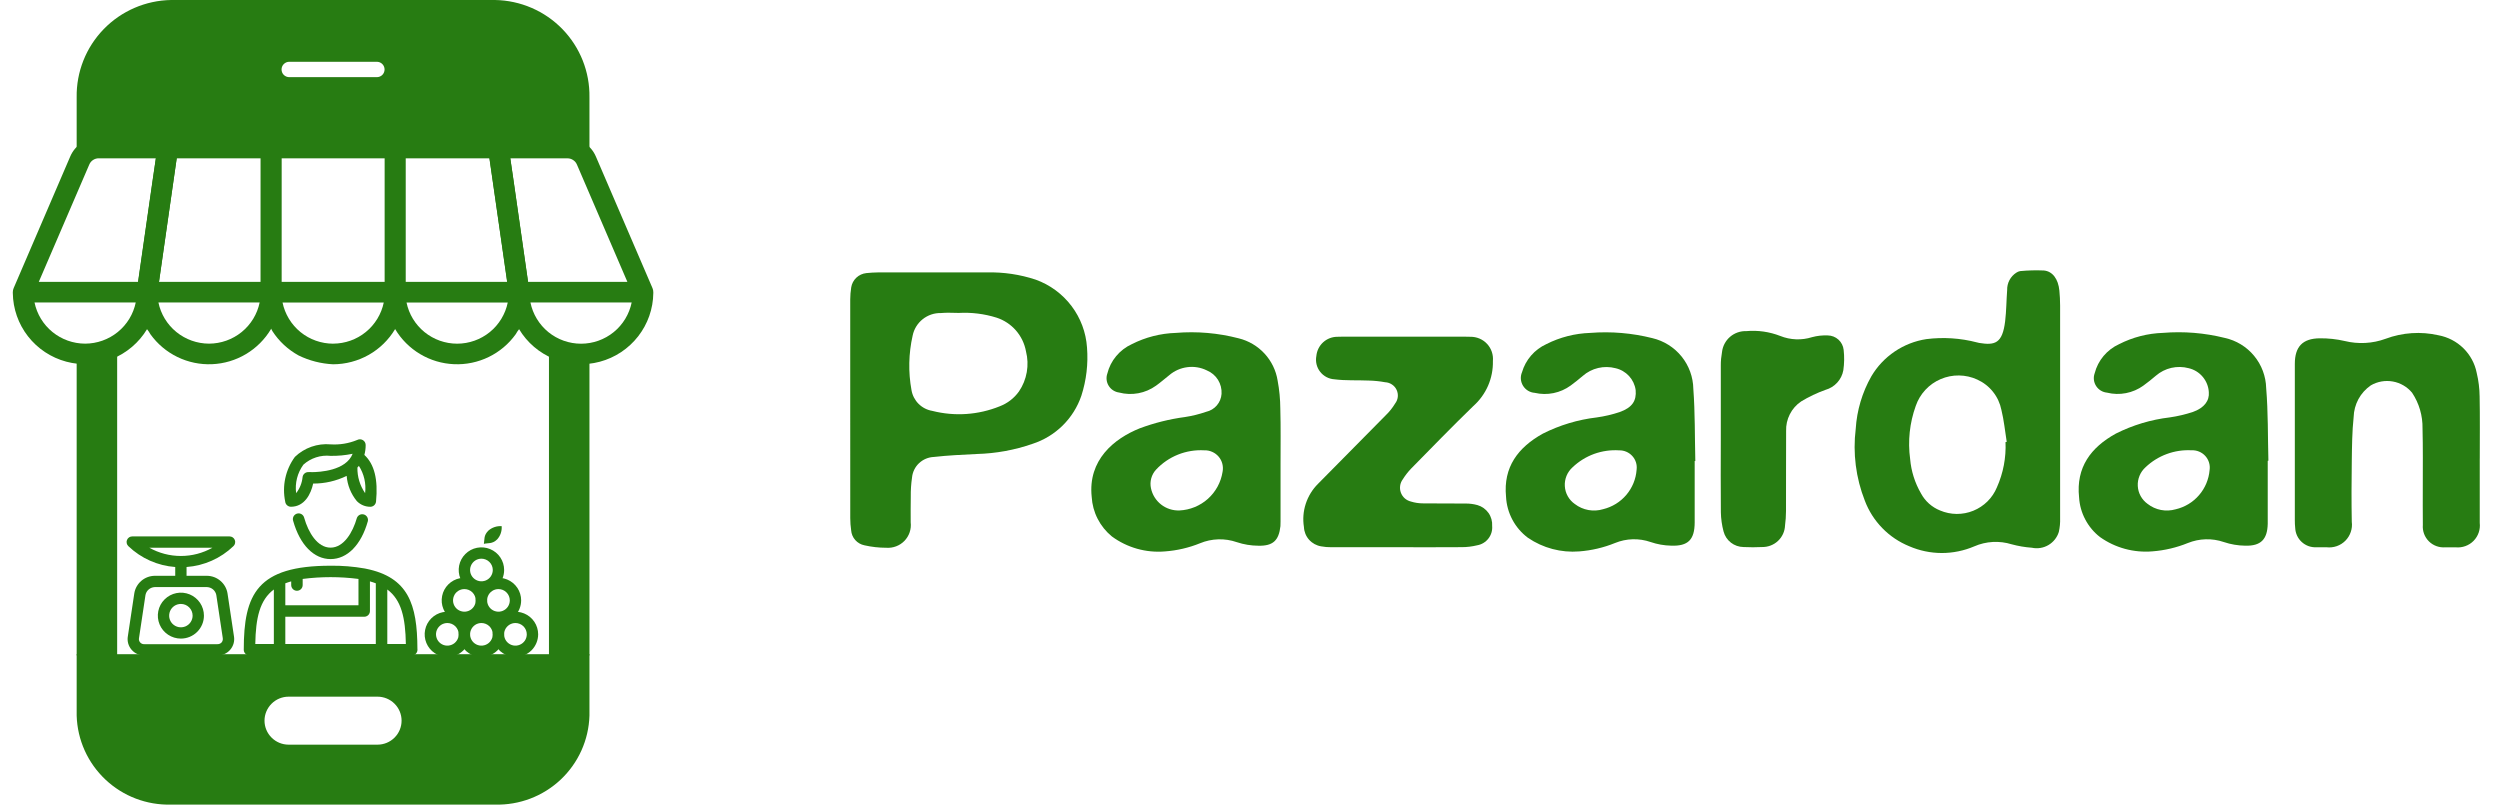 <svg width="87" height="28" viewBox="0 0 87 28" fill="none" xmlns="http://www.w3.org/2000/svg"><g clip-path="url(#clip0_696_11124)"><path d="M29.588 14.236C29.588 12.964 29.588 11.693 29.588 10.421C29.589 10.281 29.6 10.141 29.622 10.002C29.642 9.873 29.705 9.754 29.8 9.664C29.895 9.574 30.018 9.518 30.148 9.504C30.283 9.491 30.419 9.481 30.554 9.48C31.819 9.479 33.083 9.479 34.347 9.48C34.923 9.466 35.496 9.551 36.043 9.732C36.538 9.91 36.971 10.229 37.288 10.648C37.605 11.067 37.793 11.569 37.828 12.093C37.873 12.66 37.806 13.231 37.631 13.773C37.497 14.164 37.275 14.518 36.98 14.809C36.685 15.099 36.327 15.317 35.933 15.445C35.307 15.663 34.652 15.782 33.989 15.799C33.491 15.824 32.992 15.846 32.498 15.902C32.305 15.91 32.121 15.988 31.981 16.12C31.841 16.253 31.755 16.432 31.738 16.624C31.706 16.843 31.692 17.064 31.695 17.286C31.688 17.583 31.693 17.881 31.692 18.178C31.706 18.294 31.694 18.412 31.656 18.524C31.619 18.635 31.557 18.736 31.476 18.821C31.394 18.905 31.295 18.971 31.185 19.012C31.075 19.054 30.957 19.071 30.839 19.062C30.585 19.062 30.332 19.033 30.084 18.977C29.96 18.953 29.847 18.888 29.763 18.794C29.679 18.699 29.629 18.58 29.62 18.454C29.6 18.315 29.589 18.175 29.589 18.034C29.587 16.768 29.586 15.501 29.588 14.236ZM33.364 10.89C33.159 10.89 32.951 10.873 32.746 10.894C32.516 10.888 32.291 10.964 32.11 11.108C31.93 11.251 31.806 11.453 31.76 11.679C31.619 12.303 31.605 12.948 31.72 13.577C31.751 13.758 31.837 13.924 31.967 14.054C32.096 14.183 32.264 14.269 32.445 14.299C33.223 14.497 34.044 14.441 34.789 14.14C35.059 14.037 35.293 13.857 35.46 13.622C35.598 13.42 35.69 13.191 35.732 12.95C35.774 12.71 35.764 12.463 35.704 12.226C35.655 11.957 35.534 11.706 35.354 11.499C35.174 11.293 34.941 11.139 34.68 11.054C34.255 10.921 33.809 10.866 33.364 10.89H33.364Z" fill="#277C12"/><path d="M71.692 14.249C71.692 15.51 71.692 16.77 71.692 18.029C71.698 18.191 71.683 18.354 71.647 18.512C71.588 18.703 71.459 18.866 71.285 18.968C71.112 19.07 70.906 19.103 70.709 19.061C70.472 19.044 70.237 19.004 70.007 18.942C69.579 18.809 69.116 18.834 68.705 19.013C68.347 19.166 67.962 19.245 67.573 19.245C67.183 19.244 66.798 19.164 66.441 19.009C66.088 18.865 65.769 18.65 65.504 18.378C65.238 18.105 65.031 17.781 64.897 17.426C64.584 16.632 64.475 15.773 64.579 14.926C64.619 14.282 64.805 13.655 65.124 13.094C65.327 12.75 65.605 12.456 65.936 12.232C66.267 12.009 66.644 11.861 67.039 11.801C67.627 11.727 68.223 11.766 68.796 11.915C68.823 11.921 68.849 11.93 68.875 11.934C69.426 12.024 69.685 11.952 69.779 11.178C69.822 10.819 69.822 10.456 69.849 10.093C69.846 9.973 69.873 9.855 69.929 9.749C69.985 9.643 70.067 9.554 70.168 9.489C70.208 9.461 70.253 9.443 70.301 9.434C70.575 9.408 70.85 9.401 71.126 9.413C71.433 9.44 71.628 9.716 71.666 10.111C71.683 10.283 71.691 10.457 71.692 10.63C71.694 11.836 71.694 13.043 71.692 14.249ZM69.791 15.384L69.834 15.377C69.774 15.006 69.739 14.629 69.649 14.265C69.603 14.035 69.503 13.819 69.357 13.636C69.211 13.452 69.023 13.306 68.809 13.209C68.61 13.117 68.393 13.069 68.174 13.066C67.954 13.063 67.737 13.106 67.535 13.193C67.333 13.279 67.152 13.406 67.003 13.567C66.854 13.727 66.74 13.917 66.669 14.124C66.455 14.716 66.388 15.351 66.473 15.975C66.509 16.396 66.638 16.804 66.85 17.17C66.994 17.439 67.229 17.65 67.513 17.764C67.696 17.842 67.893 17.883 68.091 17.885C68.29 17.886 68.487 17.849 68.671 17.774C68.855 17.699 69.023 17.588 69.164 17.449C69.305 17.309 69.416 17.143 69.492 16.96C69.713 16.465 69.816 15.925 69.792 15.383L69.791 15.384Z" fill="#277C12"/><path d="M44.563 16.137C44.563 16.808 44.563 17.478 44.563 18.149C44.564 18.203 44.563 18.257 44.559 18.311C44.504 18.809 44.3 19.003 43.792 18.991C43.537 18.99 43.285 18.948 43.043 18.868C42.625 18.723 42.168 18.736 41.759 18.906C41.372 19.063 40.962 19.158 40.545 19.189C39.884 19.246 39.226 19.06 38.693 18.668C38.487 18.499 38.318 18.29 38.197 18.052C38.076 17.816 38.006 17.556 37.991 17.291C37.855 16.009 38.767 15.265 39.662 14.906C40.17 14.716 40.698 14.585 41.236 14.513C41.487 14.475 41.734 14.414 41.974 14.331C42.119 14.299 42.25 14.22 42.346 14.108C42.443 13.995 42.5 13.855 42.51 13.707C42.521 13.535 42.477 13.363 42.386 13.217C42.294 13.07 42.158 12.956 41.998 12.89C41.787 12.786 41.55 12.747 41.317 12.778C41.084 12.808 40.865 12.906 40.687 13.059C40.533 13.179 40.389 13.309 40.229 13.422C40.045 13.554 39.835 13.644 39.613 13.685C39.391 13.726 39.162 13.718 38.944 13.66C38.87 13.65 38.8 13.624 38.738 13.584C38.675 13.544 38.623 13.491 38.584 13.428C38.544 13.366 38.52 13.295 38.511 13.222C38.502 13.149 38.51 13.074 38.534 13.004C38.589 12.78 38.694 12.571 38.842 12.394C38.99 12.216 39.176 12.073 39.386 11.977C39.861 11.736 40.384 11.602 40.917 11.585C41.653 11.524 42.393 11.588 43.107 11.774C43.453 11.859 43.765 12.044 44.006 12.305C44.247 12.566 44.405 12.892 44.461 13.242C44.522 13.565 44.553 13.893 44.555 14.223C44.573 14.86 44.563 15.498 44.563 16.137ZM41.043 17.764C41.41 17.747 41.76 17.605 42.034 17.36C42.308 17.115 42.488 16.784 42.545 16.422C42.564 16.329 42.561 16.233 42.538 16.142C42.515 16.05 42.471 15.965 42.41 15.893C42.349 15.821 42.272 15.763 42.185 15.725C42.099 15.686 42.005 15.668 41.91 15.671C41.598 15.653 41.285 15.704 40.995 15.82C40.705 15.936 40.444 16.115 40.231 16.343C40.151 16.429 40.094 16.533 40.063 16.646C40.032 16.759 40.029 16.877 40.054 16.992C40.101 17.216 40.226 17.416 40.407 17.558C40.588 17.699 40.813 17.772 41.043 17.764Z" fill="#277C12"/><path d="M58.975 16.043V18.055C58.975 18.098 58.975 18.14 58.975 18.185C58.972 18.78 58.747 19.011 58.155 18.989C57.911 18.984 57.67 18.941 57.44 18.862C57.037 18.723 56.598 18.735 56.204 18.896C55.806 19.058 55.387 19.156 54.959 19.189C54.326 19.24 53.695 19.072 53.172 18.715C52.947 18.547 52.762 18.332 52.631 18.085C52.499 17.838 52.424 17.565 52.41 17.286C52.309 16.254 52.831 15.569 53.688 15.092C54.275 14.795 54.91 14.604 55.564 14.527C55.837 14.489 56.106 14.426 56.367 14.339C56.802 14.183 56.954 13.948 56.921 13.575C56.896 13.392 56.815 13.221 56.69 13.085C56.564 12.949 56.4 12.854 56.219 12.813C56.022 12.762 55.815 12.759 55.616 12.806C55.417 12.853 55.233 12.948 55.08 13.082C54.943 13.198 54.804 13.311 54.66 13.416C54.482 13.546 54.278 13.636 54.062 13.68C53.846 13.724 53.623 13.721 53.409 13.671C53.326 13.665 53.246 13.64 53.175 13.597C53.105 13.554 53.045 13.495 53.002 13.425C52.959 13.355 52.933 13.276 52.926 13.193C52.92 13.111 52.934 13.029 52.966 12.953C53.028 12.739 53.136 12.541 53.282 12.373C53.428 12.204 53.609 12.069 53.812 11.976C54.287 11.735 54.81 11.602 55.343 11.585C56.068 11.528 56.797 11.59 57.502 11.767C57.903 11.862 58.261 12.087 58.519 12.406C58.777 12.726 58.921 13.122 58.928 13.533C58.99 14.367 58.977 15.207 58.997 16.045L58.975 16.043ZM56.954 16.346C56.965 16.26 56.958 16.174 56.932 16.091C56.906 16.009 56.863 15.934 56.805 15.87C56.747 15.806 56.676 15.755 56.597 15.721C56.518 15.687 56.432 15.67 56.346 15.672C56.05 15.653 55.754 15.696 55.475 15.796C55.197 15.898 54.943 16.055 54.728 16.259C54.636 16.341 54.563 16.443 54.516 16.557C54.469 16.672 54.448 16.795 54.456 16.919C54.463 17.042 54.498 17.162 54.559 17.27C54.62 17.378 54.704 17.471 54.806 17.541C54.944 17.647 55.105 17.718 55.277 17.749C55.448 17.78 55.624 17.77 55.791 17.719C56.106 17.642 56.388 17.468 56.597 17.221C56.806 16.974 56.931 16.668 56.954 16.346Z" fill="#277C12"/><path d="M78.917 16.035V18.08C78.917 18.129 78.917 18.177 78.917 18.226C78.905 18.77 78.68 19.004 78.136 18.99C77.882 18.987 77.629 18.944 77.388 18.863C76.98 18.723 76.535 18.736 76.135 18.898C75.743 19.057 75.328 19.155 74.906 19.187C74.257 19.242 73.609 19.066 73.079 18.689C72.866 18.524 72.692 18.315 72.567 18.077C72.441 17.839 72.368 17.578 72.352 17.309C72.241 16.263 72.763 15.568 73.634 15.088C74.222 14.793 74.856 14.602 75.509 14.525C75.782 14.486 76.051 14.422 76.313 14.336C76.709 14.196 76.893 13.943 76.867 13.646C76.856 13.45 76.781 13.264 76.655 13.114C76.529 12.963 76.358 12.858 76.166 12.813C75.969 12.76 75.761 12.757 75.562 12.802C75.363 12.848 75.178 12.942 75.024 13.075C74.883 13.194 74.741 13.311 74.591 13.418C74.411 13.549 74.203 13.639 73.984 13.681C73.765 13.724 73.539 13.718 73.323 13.664C73.246 13.656 73.172 13.632 73.106 13.591C73.041 13.551 72.985 13.496 72.944 13.432C72.903 13.367 72.876 13.293 72.868 13.217C72.859 13.141 72.868 13.064 72.894 12.991C72.951 12.77 73.056 12.564 73.203 12.389C73.35 12.214 73.534 12.073 73.742 11.978C74.217 11.736 74.739 11.601 75.272 11.584C75.992 11.525 76.716 11.584 77.416 11.758C77.819 11.845 78.181 12.066 78.443 12.383C78.705 12.7 78.853 13.095 78.863 13.506C78.933 14.345 78.918 15.191 78.94 16.034L78.917 16.035ZM76.894 16.358C76.907 16.27 76.9 16.181 76.874 16.096C76.848 16.01 76.803 15.932 76.743 15.866C76.683 15.8 76.609 15.749 76.527 15.715C76.444 15.681 76.355 15.665 76.266 15.67C75.973 15.654 75.68 15.698 75.404 15.8C75.129 15.901 74.877 16.058 74.665 16.26C74.574 16.342 74.502 16.443 74.456 16.556C74.409 16.669 74.388 16.791 74.395 16.913C74.401 17.036 74.435 17.155 74.494 17.262C74.553 17.369 74.635 17.462 74.735 17.534C74.871 17.641 75.031 17.714 75.202 17.747C75.372 17.779 75.548 17.771 75.715 17.723C76.031 17.649 76.316 17.477 76.527 17.231C76.739 16.986 76.867 16.68 76.894 16.357V16.358Z" fill="#277C12"/><path d="M86.295 15.956C86.295 16.702 86.295 17.449 86.295 18.195C86.308 18.309 86.296 18.424 86.259 18.533C86.222 18.641 86.161 18.74 86.08 18.822C86 18.904 85.902 18.966 85.793 19.005C85.685 19.044 85.57 19.058 85.455 19.047C85.336 19.049 85.217 19.049 85.097 19.047C84.992 19.055 84.887 19.041 84.788 19.005C84.689 18.969 84.599 18.912 84.525 18.838C84.451 18.764 84.393 18.674 84.357 18.576C84.321 18.477 84.306 18.372 84.315 18.267C84.308 17.819 84.315 17.37 84.313 16.921C84.313 16.25 84.321 15.579 84.304 14.909C84.312 14.467 84.185 14.034 83.94 13.666C83.77 13.461 83.532 13.322 83.269 13.276C83.006 13.229 82.734 13.277 82.504 13.411C82.324 13.535 82.177 13.699 82.073 13.89C81.97 14.082 81.913 14.295 81.907 14.512C81.853 15.021 81.849 15.536 81.842 16.049C81.832 16.752 81.829 17.455 81.842 18.158C81.858 18.277 81.846 18.398 81.807 18.512C81.769 18.626 81.705 18.73 81.621 18.815C81.536 18.901 81.433 18.966 81.319 19.006C81.206 19.045 81.085 19.059 80.965 19.045C80.846 19.048 80.726 19.045 80.607 19.045C80.514 19.049 80.422 19.035 80.335 19.004C80.248 18.972 80.168 18.924 80.1 18.861C80.032 18.799 79.977 18.724 79.938 18.64C79.899 18.556 79.877 18.465 79.873 18.373C79.864 18.282 79.859 18.19 79.86 18.098C79.86 16.286 79.86 14.474 79.86 12.662C79.86 12.067 80.128 11.779 80.727 11.773C81.019 11.77 81.311 11.801 81.596 11.867C82.067 11.983 82.563 11.957 83.018 11.79C83.606 11.57 84.246 11.528 84.858 11.667C85.186 11.728 85.489 11.885 85.727 12.119C85.964 12.353 86.126 12.652 86.19 12.979C86.254 13.247 86.288 13.521 86.291 13.796C86.305 14.515 86.296 15.235 86.296 15.954L86.295 15.956Z" fill="#277C12"/><path d="M48.598 19.043C47.838 19.043 47.078 19.043 46.318 19.043C46.204 19.044 46.09 19.034 45.977 19.013C45.815 18.987 45.666 18.906 45.557 18.784C45.447 18.661 45.384 18.505 45.377 18.341C45.333 18.07 45.355 17.793 45.44 17.532C45.525 17.271 45.67 17.034 45.864 16.84C46.654 16.045 47.442 15.247 48.228 14.447C48.353 14.327 48.461 14.191 48.55 14.043C48.602 13.976 48.633 13.897 48.643 13.813C48.652 13.729 48.638 13.645 48.602 13.568C48.567 13.492 48.511 13.427 48.44 13.38C48.37 13.333 48.288 13.306 48.204 13.302C48.013 13.267 47.818 13.247 47.624 13.243C47.229 13.226 46.83 13.25 46.439 13.2C46.342 13.194 46.247 13.168 46.161 13.122C46.075 13.077 45.999 13.013 45.94 12.936C45.88 12.86 45.838 12.771 45.815 12.676C45.793 12.582 45.791 12.483 45.809 12.388C45.826 12.206 45.91 12.036 46.045 11.912C46.181 11.788 46.358 11.72 46.542 11.72C46.602 11.716 46.661 11.716 46.721 11.716H50.97C51.035 11.716 51.101 11.716 51.165 11.72C51.275 11.718 51.383 11.739 51.484 11.781C51.584 11.823 51.675 11.886 51.749 11.966C51.824 12.046 51.88 12.14 51.915 12.243C51.95 12.347 51.963 12.456 51.953 12.564C51.96 12.859 51.902 13.152 51.785 13.423C51.667 13.693 51.492 13.935 51.271 14.131C50.536 14.844 49.822 15.579 49.105 16.309C48.997 16.422 48.9 16.547 48.817 16.68C48.768 16.746 48.736 16.822 48.725 16.903C48.713 16.984 48.722 17.067 48.75 17.143C48.778 17.22 48.825 17.289 48.886 17.343C48.948 17.397 49.022 17.435 49.102 17.454C49.231 17.494 49.365 17.515 49.5 17.517C50.005 17.525 50.51 17.517 51.015 17.523C51.15 17.523 51.285 17.541 51.415 17.577C51.571 17.622 51.707 17.719 51.8 17.851C51.893 17.983 51.937 18.143 51.927 18.305C51.94 18.461 51.894 18.616 51.797 18.741C51.701 18.865 51.562 18.949 51.407 18.976C51.228 19.02 51.045 19.042 50.861 19.041C50.106 19.048 49.352 19.043 48.598 19.043Z" fill="#277C12"/><path d="M59.884 15.281C59.884 14.427 59.882 13.573 59.884 12.718C59.883 12.562 59.898 12.405 59.926 12.251C59.949 12.046 60.049 11.857 60.205 11.722C60.362 11.587 60.564 11.516 60.771 11.523C61.172 11.487 61.577 11.545 61.952 11.691C62.306 11.833 62.697 11.848 63.06 11.733C63.238 11.685 63.422 11.665 63.605 11.673C63.743 11.674 63.876 11.726 63.978 11.819C64.08 11.912 64.145 12.039 64.159 12.176C64.186 12.411 64.182 12.649 64.148 12.884C64.12 13.044 64.046 13.194 63.936 13.314C63.826 13.435 63.684 13.523 63.526 13.567C63.232 13.673 62.948 13.807 62.681 13.969C62.513 14.082 62.377 14.236 62.286 14.416C62.194 14.596 62.15 14.796 62.157 14.998C62.151 15.928 62.157 16.858 62.153 17.788C62.152 17.956 62.141 18.123 62.119 18.289C62.111 18.492 62.023 18.684 61.875 18.823C61.727 18.963 61.529 19.039 61.325 19.037C61.109 19.048 60.892 19.048 60.675 19.037C60.516 19.035 60.361 18.981 60.236 18.884C60.11 18.786 60.02 18.649 59.98 18.496C59.922 18.277 59.89 18.052 59.886 17.826C59.876 16.979 59.884 16.13 59.884 15.281Z" fill="#277C12"/><path d="M7.917 20.646C7.889 20.478 7.803 20.326 7.673 20.215C7.544 20.104 7.38 20.041 7.209 20.038H6.492V19.732C7.104 19.687 7.68 19.431 8.122 19.007C8.152 18.98 8.172 18.945 8.18 18.906C8.189 18.867 8.186 18.827 8.171 18.791C8.156 18.754 8.131 18.722 8.098 18.7C8.065 18.678 8.026 18.667 7.986 18.667H4.604C4.564 18.667 4.525 18.678 4.492 18.7C4.459 18.722 4.434 18.754 4.419 18.791C4.404 18.827 4.401 18.867 4.41 18.906C4.418 18.945 4.439 18.98 4.468 19.007C4.91 19.431 5.486 19.687 6.098 19.732V20.038H5.381C5.21 20.041 5.046 20.103 4.917 20.214C4.788 20.325 4.701 20.478 4.674 20.646L4.449 22.144C4.434 22.226 4.439 22.311 4.461 22.392C4.484 22.473 4.524 22.548 4.579 22.611C4.634 22.675 4.702 22.726 4.779 22.76C4.856 22.794 4.94 22.811 5.024 22.809H7.566C7.651 22.811 7.734 22.794 7.811 22.76C7.888 22.726 7.956 22.675 8.011 22.611C8.066 22.548 8.106 22.473 8.129 22.392C8.152 22.311 8.156 22.226 8.142 22.144L7.917 20.646ZM7.393 19.061C7.058 19.249 6.679 19.348 6.295 19.348C5.91 19.348 5.531 19.249 5.196 19.061H7.393ZM7.713 22.356C7.694 22.376 7.672 22.392 7.646 22.403C7.621 22.413 7.593 22.418 7.566 22.417H5.023C4.996 22.419 4.968 22.415 4.943 22.404C4.917 22.393 4.895 22.377 4.877 22.356C4.858 22.335 4.846 22.31 4.839 22.284C4.832 22.257 4.832 22.229 4.838 22.202L5.063 20.704C5.078 20.63 5.117 20.562 5.175 20.513C5.232 20.464 5.305 20.435 5.381 20.431H7.209C7.285 20.435 7.358 20.464 7.415 20.513C7.473 20.563 7.512 20.63 7.527 20.704L7.752 22.202C7.757 22.229 7.756 22.257 7.749 22.283C7.743 22.31 7.73 22.334 7.713 22.355V22.356Z" fill="#277C12"/><path d="M6.295 22.223C6.136 22.223 5.981 22.176 5.849 22.088C5.717 22 5.614 21.876 5.554 21.73C5.493 21.584 5.477 21.423 5.508 21.268C5.539 21.113 5.615 20.97 5.728 20.859C5.84 20.747 5.983 20.671 6.138 20.64C6.294 20.609 6.455 20.625 6.602 20.685C6.748 20.746 6.873 20.848 6.962 20.98C7.05 21.111 7.097 21.266 7.097 21.424C7.097 21.636 7.012 21.839 6.862 21.989C6.711 22.139 6.507 22.223 6.295 22.223ZM6.295 21.017C6.214 21.017 6.135 21.041 6.068 21.085C6.001 21.13 5.948 21.194 5.918 21.268C5.887 21.342 5.879 21.424 5.894 21.503C5.91 21.582 5.949 21.655 6.006 21.712C6.063 21.768 6.136 21.807 6.215 21.823C6.294 21.838 6.376 21.83 6.451 21.8C6.526 21.769 6.589 21.717 6.634 21.65C6.679 21.583 6.703 21.504 6.703 21.424C6.703 21.316 6.66 21.212 6.583 21.136C6.507 21.06 6.403 21.017 6.295 21.017Z" fill="#277C12"/><path d="M17.301 18.771C17.358 18.709 17.401 18.636 17.427 18.557C17.454 18.478 17.465 18.394 17.458 18.31C17.374 18.305 17.29 18.315 17.211 18.342C17.131 18.369 17.058 18.411 16.995 18.466C16.825 18.636 16.867 18.771 16.839 18.927C16.976 18.888 17.13 18.941 17.301 18.771Z" fill="#277C12"/><path d="M15.568 22.863C15.412 22.862 15.259 22.816 15.129 22.73C14.999 22.643 14.898 22.52 14.838 22.376C14.779 22.232 14.763 22.074 14.794 21.921C14.824 21.768 14.899 21.628 15.01 21.518C15.12 21.408 15.261 21.333 15.414 21.303C15.568 21.273 15.726 21.288 15.871 21.348C16.015 21.407 16.139 21.508 16.225 21.638C16.312 21.767 16.358 21.919 16.358 22.075C16.358 22.284 16.275 22.484 16.127 22.632C15.978 22.779 15.777 22.862 15.568 22.863ZM15.568 21.681C15.49 21.681 15.414 21.704 15.348 21.747C15.284 21.791 15.233 21.852 15.203 21.924C15.173 21.996 15.165 22.075 15.181 22.151C15.196 22.228 15.233 22.298 15.289 22.353C15.344 22.408 15.414 22.446 15.491 22.461C15.568 22.476 15.647 22.468 15.719 22.438C15.791 22.409 15.853 22.358 15.896 22.293C15.94 22.229 15.963 22.152 15.963 22.075C15.963 21.97 15.921 21.87 15.847 21.796C15.773 21.723 15.673 21.681 15.568 21.681Z" fill="#277C12"/><path d="M16.753 22.863C16.597 22.862 16.445 22.816 16.315 22.73C16.185 22.643 16.084 22.52 16.024 22.376C15.964 22.232 15.949 22.074 15.979 21.921C16.01 21.768 16.085 21.628 16.195 21.518C16.306 21.408 16.447 21.333 16.6 21.303C16.753 21.273 16.912 21.288 17.056 21.348C17.201 21.407 17.324 21.508 17.411 21.638C17.498 21.767 17.544 21.919 17.544 22.075C17.544 22.284 17.46 22.484 17.312 22.632C17.164 22.779 16.963 22.862 16.753 22.863ZM16.753 21.681C16.675 21.681 16.599 21.704 16.534 21.747C16.469 21.791 16.419 21.852 16.389 21.924C16.359 21.996 16.351 22.075 16.366 22.151C16.381 22.228 16.419 22.298 16.474 22.353C16.529 22.408 16.6 22.446 16.677 22.461C16.753 22.476 16.832 22.468 16.905 22.438C16.977 22.409 17.039 22.358 17.082 22.293C17.125 22.229 17.149 22.152 17.149 22.075C17.148 21.97 17.107 21.87 17.033 21.796C16.959 21.723 16.858 21.681 16.753 21.681Z" fill="#277C12"/><path d="M17.937 22.863C17.781 22.862 17.628 22.816 17.498 22.73C17.368 22.643 17.267 22.52 17.207 22.376C17.148 22.232 17.132 22.074 17.163 21.921C17.193 21.768 17.268 21.628 17.379 21.518C17.489 21.408 17.63 21.333 17.784 21.303C17.937 21.273 18.096 21.288 18.24 21.348C18.384 21.407 18.508 21.508 18.595 21.638C18.681 21.767 18.728 21.919 18.728 22.075C18.727 22.284 18.644 22.484 18.496 22.632C18.348 22.779 18.147 22.862 17.937 22.863ZM17.937 21.681C17.859 21.681 17.783 21.704 17.718 21.747C17.653 21.791 17.602 21.852 17.572 21.924C17.542 21.996 17.534 22.075 17.55 22.151C17.565 22.228 17.602 22.298 17.658 22.353C17.713 22.408 17.783 22.446 17.86 22.461C17.937 22.476 18.016 22.468 18.088 22.438C18.16 22.409 18.222 22.358 18.266 22.293C18.309 22.229 18.332 22.152 18.332 22.075C18.332 21.97 18.29 21.87 18.216 21.796C18.142 21.723 18.042 21.681 17.937 21.681Z" fill="#277C12"/><path d="M16.16 21.681C16.004 21.681 15.851 21.635 15.722 21.548C15.592 21.462 15.49 21.339 15.431 21.195C15.371 21.051 15.355 20.893 15.386 20.74C15.416 20.587 15.491 20.447 15.602 20.337C15.712 20.227 15.853 20.152 16.006 20.122C16.159 20.091 16.318 20.107 16.462 20.166C16.607 20.226 16.73 20.326 16.817 20.456C16.904 20.585 16.951 20.738 16.951 20.893C16.95 21.102 16.867 21.302 16.719 21.45C16.571 21.598 16.37 21.681 16.16 21.681ZM16.16 20.5C16.082 20.5 16.006 20.523 15.941 20.566C15.876 20.609 15.825 20.671 15.796 20.743C15.766 20.814 15.758 20.894 15.773 20.97C15.788 21.046 15.826 21.117 15.881 21.172C15.936 21.227 16.007 21.264 16.083 21.279C16.16 21.295 16.239 21.287 16.312 21.257C16.384 21.227 16.445 21.177 16.489 21.112C16.532 21.047 16.555 20.971 16.555 20.893C16.555 20.789 16.514 20.689 16.44 20.615C16.366 20.541 16.265 20.5 16.16 20.5Z" fill="#277C12"/><path d="M17.346 21.681C17.19 21.681 17.037 21.635 16.907 21.548C16.777 21.462 16.676 21.339 16.616 21.195C16.556 21.051 16.541 20.893 16.571 20.74C16.602 20.587 16.677 20.447 16.787 20.337C16.898 20.227 17.039 20.152 17.192 20.122C17.345 20.091 17.504 20.107 17.648 20.166C17.793 20.226 17.916 20.326 18.003 20.456C18.09 20.585 18.136 20.738 18.136 20.893C18.136 21.102 18.053 21.302 17.905 21.45C17.757 21.598 17.556 21.681 17.346 21.681ZM17.346 20.5C17.268 20.5 17.192 20.523 17.127 20.566C17.062 20.609 17.011 20.671 16.981 20.743C16.951 20.814 16.944 20.894 16.959 20.97C16.974 21.046 17.012 21.117 17.067 21.172C17.122 21.227 17.192 21.264 17.269 21.279C17.346 21.295 17.425 21.287 17.497 21.257C17.57 21.227 17.631 21.177 17.675 21.112C17.718 21.047 17.741 20.971 17.741 20.893C17.741 20.789 17.7 20.689 17.625 20.615C17.551 20.541 17.451 20.5 17.346 20.5Z" fill="#277C12"/><path d="M16.754 20.624C16.597 20.624 16.445 20.577 16.314 20.491C16.184 20.404 16.083 20.281 16.023 20.137C15.963 19.993 15.948 19.835 15.978 19.682C16.009 19.529 16.084 19.389 16.195 19.279C16.305 19.169 16.446 19.093 16.599 19.063C16.753 19.033 16.912 19.048 17.056 19.108C17.201 19.168 17.324 19.268 17.411 19.398C17.498 19.528 17.544 19.68 17.544 19.836C17.544 20.045 17.461 20.245 17.312 20.393C17.164 20.54 16.963 20.623 16.754 20.624ZM16.754 19.442C16.675 19.442 16.599 19.465 16.534 19.508C16.469 19.552 16.419 19.613 16.389 19.685C16.359 19.757 16.351 19.836 16.366 19.913C16.381 19.989 16.419 20.059 16.474 20.114C16.53 20.169 16.6 20.207 16.677 20.222C16.753 20.237 16.833 20.229 16.905 20.2C16.977 20.17 17.039 20.119 17.082 20.055C17.125 19.99 17.149 19.914 17.149 19.836C17.149 19.731 17.107 19.631 17.033 19.558C16.959 19.484 16.858 19.442 16.754 19.442Z" fill="#277C12"/><path d="M14.526 22.575C14.521 21.021 14.206 20.088 12.732 19.791C12.719 19.787 12.706 19.784 12.693 19.783C12.3 19.714 11.902 19.682 11.504 19.687C8.95 19.687 8.483 20.672 8.483 22.611C8.483 22.664 8.504 22.715 8.541 22.752C8.579 22.789 8.63 22.81 8.683 22.81H14.328C14.354 22.81 14.38 22.805 14.405 22.795C14.429 22.785 14.451 22.77 14.47 22.752C14.488 22.733 14.503 22.712 14.513 22.687C14.523 22.663 14.528 22.637 14.528 22.611C14.528 22.599 14.527 22.587 14.526 22.575ZM9.929 21.463H12.674C12.727 21.463 12.778 21.442 12.816 21.405C12.853 21.367 12.874 21.317 12.874 21.264V20.232C12.946 20.252 13.014 20.275 13.078 20.299V22.412H9.929V21.463ZM12.475 20.147V21.064H9.929V20.299C9.994 20.274 10.062 20.252 10.134 20.232V20.359C10.134 20.412 10.155 20.463 10.192 20.5C10.23 20.538 10.28 20.559 10.334 20.559C10.386 20.559 10.437 20.538 10.475 20.5C10.512 20.463 10.533 20.412 10.533 20.359V20.147C11.178 20.064 11.83 20.064 12.475 20.147L12.475 20.147ZM9.53 20.514V22.411H8.884C8.9 21.5 9.038 20.882 9.53 20.514L9.53 20.514ZM13.478 22.411V20.514C13.971 20.882 14.108 21.5 14.124 22.411H13.478Z" fill="#277C12"/><path d="M11.505 19.456C10.924 19.456 10.439 18.962 10.204 18.134C10.194 18.108 10.19 18.08 10.192 18.053C10.194 18.026 10.201 17.999 10.213 17.974C10.226 17.95 10.243 17.928 10.265 17.911C10.286 17.893 10.311 17.881 10.337 17.873C10.364 17.866 10.392 17.864 10.419 17.867C10.446 17.871 10.472 17.881 10.496 17.895C10.519 17.909 10.54 17.928 10.555 17.951C10.571 17.973 10.582 17.999 10.588 18.026C10.729 18.525 11.043 19.058 11.503 19.058C11.964 19.058 12.278 18.525 12.419 18.026C12.436 17.979 12.471 17.94 12.515 17.917C12.56 17.894 12.612 17.889 12.661 17.903C12.709 17.916 12.751 17.948 12.777 17.991C12.803 18.033 12.812 18.084 12.802 18.134C12.571 18.962 12.085 19.456 11.505 19.456Z" fill="#277C12"/><path d="M12.68 15.831C12.711 15.719 12.726 15.603 12.725 15.486C12.725 15.452 12.716 15.418 12.699 15.388C12.682 15.358 12.657 15.333 12.627 15.315C12.598 15.298 12.564 15.288 12.529 15.287C12.495 15.287 12.461 15.295 12.43 15.311C12.137 15.432 11.82 15.484 11.504 15.464C11.278 15.443 11.05 15.472 10.836 15.547C10.621 15.622 10.426 15.743 10.262 15.9C10.1 16.121 9.986 16.374 9.928 16.642C9.87 16.909 9.869 17.186 9.925 17.455C9.93 17.504 9.953 17.55 9.99 17.583C10.027 17.616 10.075 17.635 10.124 17.635C10.599 17.635 10.821 17.188 10.898 16.828C11.302 16.83 11.701 16.738 12.064 16.561C12.089 16.883 12.213 17.189 12.418 17.439C12.479 17.501 12.552 17.551 12.633 17.585C12.713 17.619 12.8 17.636 12.887 17.636C12.937 17.636 12.985 17.617 13.021 17.584C13.058 17.55 13.081 17.505 13.086 17.455C13.161 16.686 13.028 16.153 12.68 15.831ZM10.83 16.429C10.775 16.429 10.742 16.429 10.739 16.429C10.688 16.426 10.637 16.443 10.597 16.477C10.558 16.511 10.533 16.558 10.529 16.61C10.508 16.811 10.431 17.002 10.306 17.162C10.259 16.811 10.35 16.455 10.559 16.169C10.686 16.055 10.836 15.969 10.999 15.916C11.162 15.863 11.334 15.846 11.505 15.864C11.762 15.868 12.02 15.844 12.272 15.791C12.041 16.378 11.135 16.431 10.83 16.431V16.429ZM12.705 17.16C12.525 16.899 12.432 16.589 12.438 16.272C12.455 16.252 12.472 16.232 12.489 16.212C12.669 16.493 12.746 16.828 12.706 17.159L12.705 17.16Z" fill="#277C12"/><path d="M20.513 12.293H19.104V22.809H20.513V12.293Z" fill="#277C12"/><path d="M4.077 12.293H2.668V22.809H4.077V12.293Z" fill="#277C12"/><path d="M14.11 9.81V4.793H9.075V5.51V9.81C9.045 10.408 9.186 11.002 9.48 11.524C9.709 11.878 10.023 12.168 10.393 12.371C10.768 12.553 11.175 12.657 11.592 12.677C12.027 12.676 12.454 12.563 12.833 12.349C13.211 12.135 13.527 11.826 13.749 11.454C13.981 10.936 14.103 10.377 14.11 9.81ZM11.594 11.96C11.179 11.959 10.778 11.817 10.457 11.556C10.136 11.294 9.916 10.931 9.832 10.527H13.355C13.271 10.931 13.05 11.294 12.729 11.555C12.409 11.816 12.007 11.958 11.593 11.959L11.594 11.96ZM13.392 9.81H9.796V5.51H13.392V9.81Z" fill="#277C12"/><path d="M6.253 4.793H3.437C3.226 4.793 3.019 4.854 2.843 4.97C2.666 5.086 2.528 5.251 2.445 5.444L0.475 10.027C0.456 10.071 0.446 10.119 0.446 10.167C0.446 10.178 0.446 10.188 0.446 10.198C0.453 10.744 0.638 11.273 0.974 11.704C1.31 12.135 1.778 12.445 2.307 12.586C2.836 12.728 3.396 12.694 3.904 12.489C4.412 12.284 4.838 11.92 5.119 11.452C5.312 10.919 5.451 10.368 5.534 9.808L5.9 7.252L6.253 4.793ZM2.963 11.959C2.548 11.958 2.147 11.815 1.826 11.554C1.505 11.293 1.285 10.93 1.201 10.525H4.724C4.641 10.93 4.42 11.293 4.099 11.554C3.778 11.815 3.377 11.958 2.963 11.959ZM4.808 9.809H1.35L3.107 5.726C3.134 5.661 3.18 5.606 3.239 5.567C3.298 5.529 3.366 5.508 3.437 5.509H5.424L4.808 9.809Z" fill="#277C12"/><path d="M9.791 5.51V4.793H5.53L5.309 6.279L4.803 9.81C4.803 9.81 4.675 10.909 5.115 11.453C5.16 11.509 5.2 11.569 5.234 11.631C5.477 11.969 5.8 12.242 6.175 12.424C6.549 12.606 6.964 12.692 7.38 12.674C7.797 12.656 8.202 12.536 8.56 12.322C8.918 12.109 9.217 11.81 9.43 11.453C9.685 10.944 9.808 10.379 9.79 9.81L9.791 5.51ZM7.274 11.959C6.86 11.958 6.459 11.815 6.138 11.554C5.817 11.293 5.596 10.93 5.513 10.525H9.036C8.953 10.93 8.732 11.293 8.411 11.554C8.09 11.815 7.689 11.958 7.274 11.959ZM9.072 9.809H5.532L6.149 5.509H9.073L9.072 9.809Z" fill="#277C12"/><path d="M17.282 7.254L17.648 9.81C17.73 10.37 17.869 10.921 18.063 11.453C18.343 11.922 18.77 12.286 19.278 12.491C19.785 12.696 20.346 12.73 20.875 12.588C21.404 12.446 21.872 12.136 22.207 11.705C22.543 11.274 22.729 10.746 22.735 10.2C22.735 10.19 22.735 10.179 22.735 10.169C22.735 10.12 22.726 10.073 22.707 10.028L20.736 5.446C20.653 5.253 20.515 5.088 20.339 4.972C20.163 4.856 19.956 4.794 19.745 4.795H16.928L17.282 7.254ZM18.459 10.526H21.982C21.899 10.931 21.679 11.295 21.358 11.557C21.037 11.818 20.635 11.961 20.221 11.961C19.806 11.961 19.404 11.818 19.083 11.557C18.762 11.295 18.542 10.931 18.459 10.526ZM17.759 5.51H19.746C19.817 5.51 19.886 5.53 19.944 5.569C20.003 5.607 20.049 5.662 20.077 5.727L21.833 9.81H18.375L17.759 5.51Z" fill="#277C12"/><path d="M13.392 9.81C13.373 10.379 13.496 10.944 13.751 11.453C13.964 11.81 14.263 12.109 14.621 12.322C14.979 12.536 15.384 12.656 15.801 12.674C16.217 12.692 16.632 12.606 17.006 12.424C17.381 12.242 17.705 11.969 17.947 11.631C17.981 11.569 18.021 11.509 18.066 11.453C18.508 10.909 18.378 9.81 18.378 9.81L17.872 6.279L17.651 4.793H13.39V9.81H13.392ZM14.147 10.527H17.67C17.587 10.931 17.366 11.295 17.046 11.556C16.725 11.817 16.323 11.96 15.909 11.96C15.494 11.96 15.093 11.817 14.772 11.556C14.451 11.295 14.23 10.931 14.147 10.527ZM14.111 5.51H17.035L17.652 9.81H14.111V5.51Z" fill="#277C12"/><path d="M17.226 0H5.956C5.069 0.015 4.225 0.379 3.609 1.014C2.992 1.649 2.654 2.502 2.668 3.385V5.129H20.513V3.385C20.527 2.502 20.189 1.649 19.573 1.014C18.956 0.379 18.112 0.015 17.226 0ZM13.115 2.685H10.066C9.995 2.685 9.927 2.657 9.876 2.607C9.826 2.557 9.798 2.489 9.798 2.418C9.798 2.347 9.826 2.279 9.876 2.229C9.927 2.178 9.995 2.15 10.066 2.15H13.115C13.186 2.15 13.255 2.178 13.305 2.229C13.355 2.279 13.383 2.347 13.383 2.418C13.383 2.489 13.355 2.557 13.305 2.607C13.255 2.657 13.186 2.685 13.115 2.685Z" fill="#277C12"/><path d="M2.668 22.765V24.902C2.692 25.747 3.052 26.548 3.669 27.129C4.285 27.71 5.107 28.023 5.955 28H17.226C18.074 28.023 18.896 27.71 19.513 27.129C20.129 26.548 20.489 25.747 20.513 24.902V22.765H2.668ZM13.137 25.914H10.043C9.821 25.914 9.608 25.826 9.451 25.669C9.294 25.513 9.205 25.301 9.205 25.079C9.205 24.858 9.294 24.645 9.451 24.489C9.608 24.332 9.821 24.244 10.043 24.244H13.137C13.36 24.244 13.573 24.332 13.73 24.489C13.887 24.645 13.975 24.858 13.975 25.079C13.975 25.301 13.887 25.513 13.73 25.669C13.573 25.826 13.36 25.914 13.137 25.914Z" fill="#277C12"/></g><defs><clipPath id="clip0_696_11124"><rect width="85.851" height="28" fill="white" transform="translate(0.446)"/></clipPath></defs></svg>